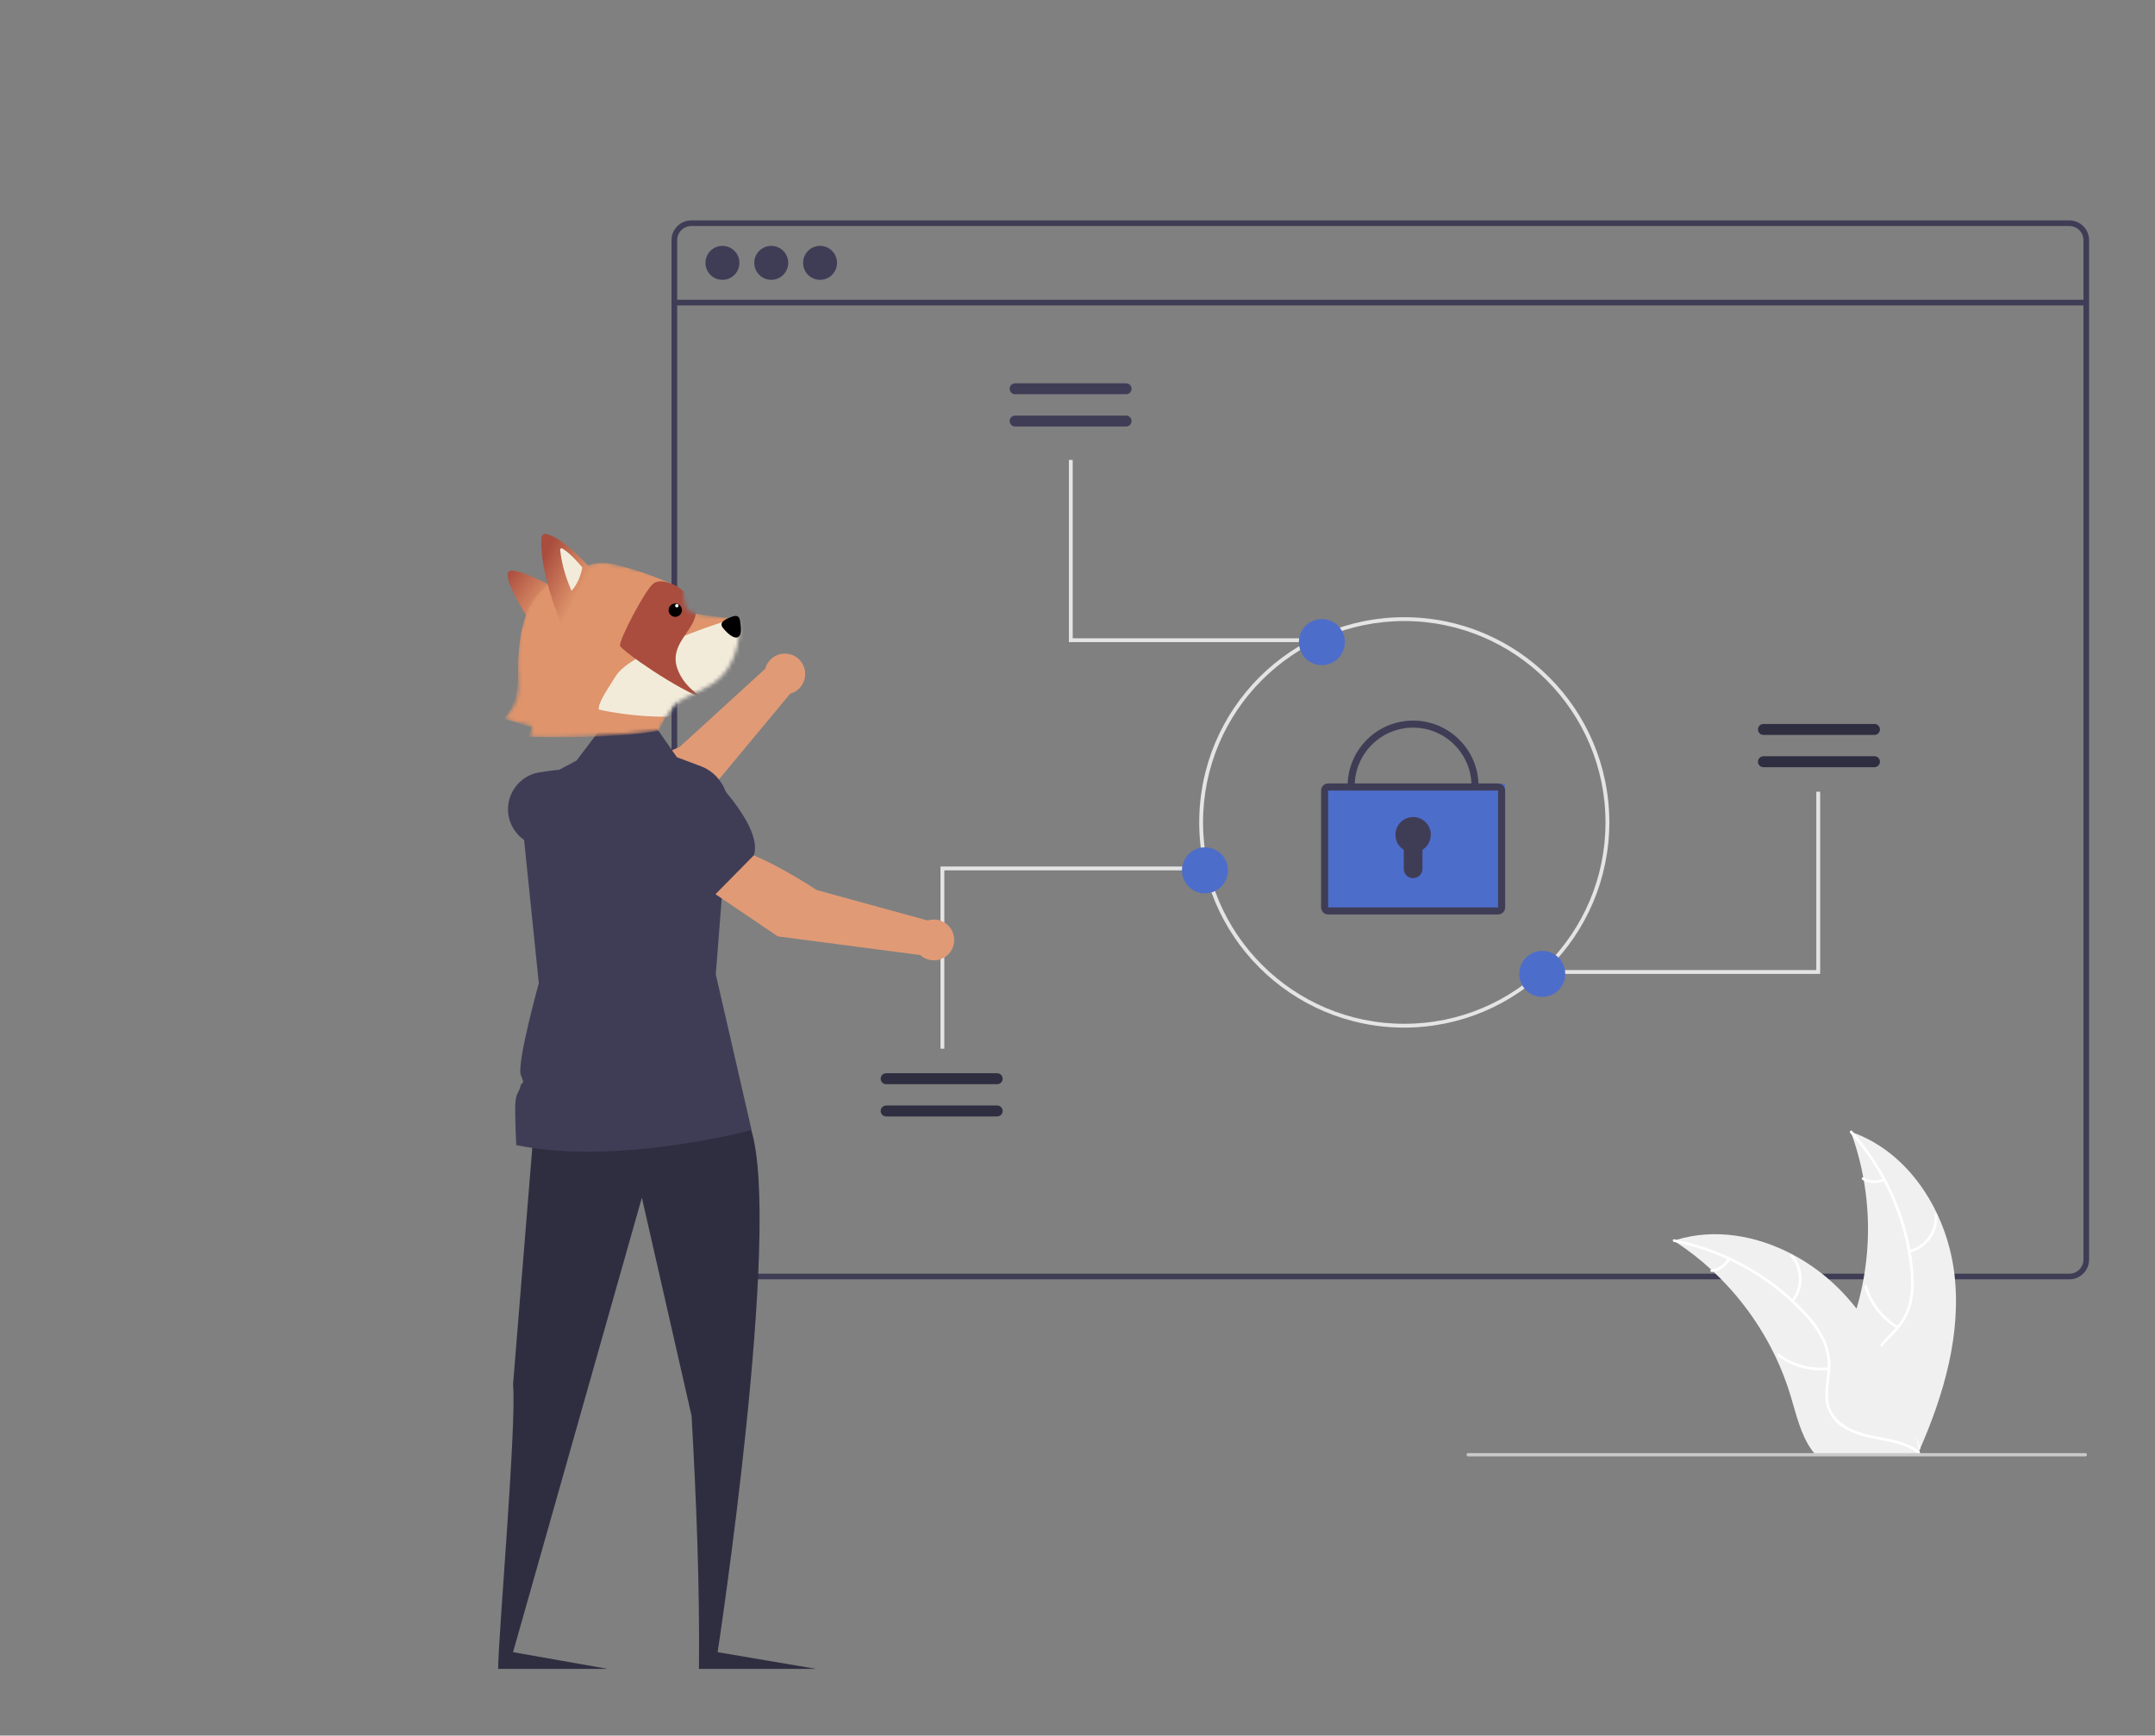 <svg width="555" height="447" viewBox="0 0 555 447" fill="none" xmlns="http://www.w3.org/2000/svg">
<rect x="0" y="0" width="555" height="447" fill="#808080" stroke="none"/>
<g clip-path="url(#clip0_22530_18224)">
<path d="M468.762 250.831H399.169V249.845H467.777V203.908H468.762V250.831Z" fill="#E4E4E4"/>
<path d="M243.201 270.097H242.216V223.174H311.809V224.16H243.201V270.097Z" fill="#E4E4E4"/>
<path d="M344.875 165.378H275.282V118.455H276.268V164.392H344.875V165.378Z" fill="#E4E4E4"/>
<path d="M261.436 98.718C260.66 98.718 260.026 99.352 260.031 100.129C260.031 100.905 260.66 101.534 261.436 101.534H290.022C290.797 101.534 291.431 100.9 291.426 100.123C291.426 99.347 290.797 98.718 290.022 98.718H261.436Z" fill="#3F3D56"/>
<path d="M261.435 107.026C260.66 107.026 260.025 107.656 260.025 108.437C260.025 109.219 260.654 109.848 261.435 109.848H290.021C290.797 109.848 291.431 109.214 291.426 108.437C291.426 107.661 290.797 107.032 290.021 107.032H261.435V107.026Z" fill="#3F3D56"/>
<path d="M482.756 197.593C483.532 197.593 484.166 196.959 484.161 196.177C484.161 195.401 483.532 194.771 482.756 194.771H454.165C453.389 194.771 452.755 195.401 452.75 196.177C452.75 196.953 453.379 197.588 454.155 197.593H482.751H482.756Z" fill="#2F2E41"/>
<path d="M482.756 189.28C483.532 189.28 484.166 188.645 484.161 187.864C484.161 187.087 483.532 186.458 482.756 186.458H454.165C453.389 186.458 452.755 187.087 452.75 187.864C452.75 188.64 453.379 189.275 454.155 189.28H482.751H482.756Z" fill="#2F2E41"/>
<path d="M361.658 264.662C332.491 264.662 308.848 241.002 308.848 211.813C308.848 182.624 332.491 158.963 361.658 158.963C390.826 158.963 414.469 182.624 414.469 211.813C414.437 240.986 390.81 264.631 361.658 264.662ZM361.658 159.949C333.036 159.949 309.833 183.169 309.833 211.813C309.833 240.456 333.036 263.676 361.658 263.676C390.281 263.676 413.484 240.456 413.484 211.813C413.452 183.185 390.265 159.98 361.658 159.949Z" fill="#E4E4E4"/>
<path d="M340.436 171.305C343.707 171.305 346.359 168.652 346.359 165.378C346.359 162.105 343.707 159.451 340.436 159.451C337.165 159.451 334.514 162.105 334.514 165.378C334.514 168.652 337.165 171.305 340.436 171.305Z" fill="#4D6DCB"/>
<path d="M310.325 230.086C313.596 230.086 316.248 227.433 316.248 224.159C316.248 220.886 313.596 218.232 310.325 218.232C307.054 218.232 304.402 220.886 304.402 224.159C304.402 227.433 307.054 230.086 310.325 230.086Z" fill="#4D6DCB"/>
<path d="M397.198 256.758C400.469 256.758 403.121 254.105 403.121 250.831C403.121 247.558 400.469 244.904 397.198 244.904C393.927 244.904 391.275 247.558 391.275 250.831C391.275 254.105 393.927 256.758 397.198 256.758Z" fill="#4D6DCB"/>
<path d="M228.221 276.412C227.446 276.412 226.812 277.042 226.812 277.823C226.812 278.605 227.44 279.234 228.221 279.234H256.812C257.588 279.234 258.222 278.605 258.222 277.823C258.222 277.042 257.593 276.412 256.812 276.412H228.221Z" fill="#2F2E41"/>
<path d="M228.221 284.72C227.446 284.72 226.812 285.349 226.812 286.131C226.812 286.912 227.44 287.542 228.221 287.542H256.812C257.588 287.542 258.222 286.912 258.222 286.131C258.222 285.349 257.593 284.72 256.812 284.72H228.221Z" fill="#2F2E41"/>
<path d="M387.578 201.863H342V233.79H387.578V201.863Z" fill="#4D6DCB"/>
<path d="M385.815 235.526H342.061C341.055 235.526 340.237 234.708 340.237 233.7V203.599C340.237 202.592 341.055 201.773 342.061 201.773H385.815C386.821 201.773 387.639 202.592 387.639 203.599V233.7C387.639 234.708 386.821 235.526 385.815 235.526ZM342.061 203.599V233.7H385.815V203.599H342.061Z" fill="#3F3D56"/>
<path d="M380.799 202.46H378.975C378.975 194.147 372.24 187.407 363.933 187.407C355.625 187.407 348.89 194.147 348.89 202.46H347.066C347.066 193.14 354.614 185.587 363.927 185.587C373.241 185.587 380.788 193.14 380.788 202.46H380.799Z" fill="#3F3D56"/>
<path d="M368.498 215.001C368.498 212.483 366.464 210.438 363.943 210.433C361.427 210.433 359.383 212.468 359.378 214.991C359.378 216.564 360.185 218.033 361.522 218.867V223.76C361.522 225.093 362.601 226.173 363.933 226.173C365.264 226.173 366.344 225.093 366.344 223.76V218.867C367.675 218.038 368.487 216.575 368.487 215.001H368.498Z" fill="#3F3D56"/>
<path d="M532.93 56.757H178.041C175.227 56.757 172.941 59.044 172.941 61.86V324.394C172.941 327.211 175.227 329.498 178.041 329.498H532.93C535.744 329.498 538.03 327.211 538.03 324.394V61.86C538.03 59.044 535.744 56.757 532.93 56.757ZM536.572 324.399C536.572 326.413 534.942 328.045 532.93 328.045H178.041C176.028 328.045 174.398 326.413 174.398 324.399V61.86C174.398 59.846 176.028 58.215 178.041 58.215H532.93C534.942 58.215 536.572 59.846 536.572 61.86V324.394V324.399Z" fill="#3F3D56"/>
<path d="M537.306 77.207H173.67V78.665H537.306V77.207Z" fill="#3F3D56"/>
<path d="M186.055 72.073C188.469 72.073 190.426 70.115 190.426 67.699C190.426 65.283 188.469 63.324 186.055 63.324C183.641 63.324 181.684 65.283 181.684 67.699C181.684 70.115 183.641 72.073 186.055 72.073Z" fill="#3F3D56"/>
<path d="M198.629 72.073C201.043 72.073 203 70.115 203 67.699C203 65.283 201.043 63.324 198.629 63.324C196.215 63.324 194.258 65.283 194.258 67.699C194.258 70.115 196.215 72.073 198.629 72.073Z" fill="#3F3D56"/>
<path d="M211.197 72.073C213.611 72.073 215.569 70.115 215.569 67.699C215.569 65.283 213.611 63.324 211.197 63.324C208.783 63.324 206.826 65.283 206.826 67.699C206.826 70.115 208.783 72.073 211.197 72.073Z" fill="#3F3D56"/>
<path d="M503.292 327.772C501.342 312.074 491.62 296.606 476.661 291.497C482.563 307.652 482.558 325.381 476.661 341.535C474.361 347.756 471.158 354.438 473.323 360.712C474.67 364.614 477.961 367.598 481.641 369.466C485.32 371.333 489.403 372.225 493.433 373.095L494.225 373.751C500.624 359.285 505.247 343.466 503.297 327.772H503.292Z" fill="#F0F0F0"/>
<path d="M476.509 291.796C485.22 301.562 490.634 313.831 491.987 326.854C492.327 329.655 492.223 332.487 491.683 335.252C491.069 337.932 489.749 340.392 487.857 342.39C486.132 344.284 484.151 346.025 482.919 348.307C481.677 350.688 481.509 353.484 482.458 355.996C483.548 359.122 485.692 361.666 487.878 364.084C490.304 366.77 492.867 369.518 493.9 373.079C494.025 373.51 494.686 373.289 494.56 372.859C492.768 366.665 486.761 363.15 483.894 357.57C482.558 354.968 481.997 351.947 483.25 349.198C484.345 346.796 486.389 345.002 488.15 343.098C490.021 341.179 491.394 338.834 492.149 336.259C492.83 333.531 493.04 330.704 492.778 327.903C492.28 321.588 490.792 315.388 488.365 309.535C485.634 302.842 481.782 296.663 476.976 291.266C476.677 290.93 476.221 291.455 476.515 291.791L476.509 291.796Z" fill="white"/>
<path d="M491.797 322.637C496.242 321.557 499.25 317.413 498.904 312.845C498.868 312.399 498.171 312.43 498.207 312.882C498.537 317.135 495.723 320.996 491.577 321.977C491.142 322.081 491.362 322.742 491.797 322.637Z" fill="white"/>
<path d="M488.858 341.546C484.969 339.222 482.102 335.519 480.818 331.171C480.692 330.741 480.032 330.961 480.157 331.392C481.499 335.913 484.492 339.763 488.543 342.17C488.931 342.401 489.24 341.777 488.858 341.546Z" fill="white"/>
<path d="M484.99 303.508C483.386 304.273 481.499 304.174 479.979 303.251C479.596 303.015 479.287 303.639 479.665 303.875C481.347 304.887 483.423 304.997 485.205 304.169C485.383 304.106 485.482 303.912 485.425 303.728C485.362 303.544 485.168 303.445 484.984 303.508H484.99Z" fill="white"/>
<path d="M431.062 319.537C431.297 319.69 431.533 319.842 431.769 320.004C434.919 322.076 437.896 324.405 440.669 326.959C440.889 327.153 441.104 327.353 441.313 327.552C447.933 333.783 453.337 341.184 457.252 349.387C458.809 352.655 460.114 356.033 461.157 359.495C462.598 364.278 463.777 369.581 466.629 373.494C466.922 373.903 467.242 374.296 467.583 374.669H493.354C493.411 374.637 493.469 374.616 493.532 374.585L494.559 374.632C494.517 374.449 494.47 374.26 494.428 374.081C494.407 373.977 494.376 373.872 494.349 373.761C494.334 373.693 494.313 373.62 494.302 373.557C494.297 373.536 494.292 373.51 494.287 373.494C494.276 373.431 494.255 373.368 494.245 373.31C493.988 372.256 493.72 371.202 493.443 370.153C493.443 370.153 493.441 370.149 493.437 370.142C491.425 362.096 488.464 354.318 484.616 346.969C484.501 346.749 484.381 346.529 484.25 346.309C482.468 343.057 480.423 339.957 478.138 337.035C476.88 335.441 475.544 333.909 474.134 332.451C470.481 328.685 466.256 325.522 461.623 323.073C452.378 318.189 441.68 316.317 431.801 319.301C431.549 319.38 431.303 319.454 431.046 319.537H431.062Z" fill="#F0F0F0"/>
<path d="M431.12 319.863C443.951 322.412 455.654 328.947 464.57 338.53C466.525 340.56 468.149 342.883 469.381 345.422C470.503 347.929 470.927 350.693 470.623 353.426C470.387 355.975 469.853 358.561 470.241 361.126C470.681 363.775 472.232 366.109 474.502 367.546C477.253 369.387 480.498 370.126 483.695 370.74C487.248 371.422 490.949 372.072 493.91 374.296C494.272 374.564 494.665 373.992 494.308 373.725C489.151 369.859 482.238 370.672 476.593 367.945C473.962 366.67 471.692 364.598 471.043 361.65C470.471 359.07 471.022 356.411 471.284 353.825C471.624 351.165 471.305 348.464 470.361 345.957C469.261 343.366 467.73 340.985 465.833 338.908C461.635 334.166 456.718 330.112 451.262 326.901C445.057 323.198 438.264 320.586 431.178 319.181C430.738 319.092 430.69 319.789 431.125 319.878L431.12 319.863Z" fill="white"/>
<path d="M461.881 335.278C464.78 331.738 464.691 326.613 461.666 323.178C461.368 322.842 460.833 323.288 461.132 323.624C463.957 326.818 464.03 331.596 461.31 334.88C461.022 335.226 461.598 335.619 461.881 335.278Z" fill="white"/>
<path d="M470.906 352.146C466.404 352.634 461.886 351.407 458.249 348.705C457.887 348.438 457.494 349.01 457.85 349.277C461.64 352.078 466.346 353.347 471.032 352.828C471.477 352.781 471.352 352.094 470.906 352.141V352.146Z" fill="white"/>
<path d="M444.931 324.106C444.108 325.684 442.546 326.744 440.78 326.922C440.334 326.964 440.46 327.651 440.906 327.609C442.861 327.4 444.58 326.24 445.507 324.504C445.612 324.347 445.57 324.132 445.418 324.022C445.261 323.912 445.046 323.953 444.936 324.111L444.931 324.106Z" fill="white"/>
<path d="M537.061 375.088H378.105C377.874 375.088 377.686 374.899 377.686 374.669C377.686 374.438 377.874 374.249 378.105 374.249H537.061C537.291 374.249 537.48 374.438 537.48 374.669C537.48 374.899 537.291 375.088 537.061 375.088Z" fill="#CACACA"/>
</g>
<g clip-path="url(#clip1_22530_18224)">
<path d="M159.515 216.065L154.009 205.516C158.946 199.534 175.145 192.278 175.145 192.278L197.069 172.255C197.302 171.361 197.766 170.546 198.414 169.889C199.061 169.233 199.87 168.76 200.758 168.516C201.646 168.273 202.582 168.269 203.472 168.505C204.362 168.74 205.174 169.206 205.828 169.857C206.481 170.508 206.952 171.319 207.193 172.211C207.434 173.102 207.437 174.041 207.201 174.934C206.966 175.827 206.5 176.642 205.851 177.296C205.202 177.951 204.392 178.423 203.504 178.664L179.818 207.168L159.515 216.065Z" fill="#E19A76"/>
<path d="M162.182 215.337L154.408 217.821C148.754 219.627 142.662 219.491 137.095 217.434C135.411 216.805 133.935 215.716 132.836 214.289C131.736 212.863 131.056 211.157 130.872 209.363C130.64 206.93 131.336 204.498 132.822 202.561C134.307 200.623 136.47 199.324 138.874 198.925C146.164 197.723 155.558 197.13 158.909 201.132L158.943 201.173L162.182 215.337Z" fill="#3F3D56"/>
<path d="M137.603 289.237L132.131 356.537C133.085 366.883 128.295 421.683 128.295 429.827H156.557L132.131 425.516L165.306 308.455L178.113 364.68C179.325 386.518 180.222 407.927 180.012 429.827L210.207 429.827L184.819 425.516C184.819 425.516 201.469 316.537 193.441 290.912C187.627 287.823 137.603 289.237 137.603 289.237Z" fill="#2F2E41"/>
<path d="M132.951 294.923C159.017 300.324 193.559 291.038 193.559 291.038L184.344 250.958L187.62 209.014C188.02 203.885 185.109 199.076 180.579 197.373L174.325 195.022L169.156 187.596L154.389 188.082L148.486 195.878L143.828 198.358L133.729 203.733L133.684 203.755V203.777L136.854 234.625L138.765 253.224C138.765 253.224 132.96 274.143 134.151 276.917C135.342 279.687 134.307 278.349 134.018 279.829C133.729 281.31 132.844 281.404 132.711 284.321C132.573 287.233 132.951 294.923 132.951 294.923Z" fill="#3F3D56"/>
<path d="M181.936 228.724L187.864 218.408C195.543 219.387 210.326 229.226 210.326 229.226L238.92 237.076C239.797 236.796 240.732 236.752 241.631 236.949C242.53 237.146 243.362 237.578 244.042 238.2C244.722 238.822 245.227 239.613 245.506 240.493C245.785 241.373 245.827 242.312 245.63 243.214C245.432 244.116 245.001 244.95 244.38 245.631C243.76 246.313 242.971 246.819 242.093 247.097C241.216 247.376 240.28 247.418 239.382 247.218C238.483 247.019 237.653 246.586 236.974 245.962L200.299 241.162L181.936 228.724Z" fill="#E19A76"/>
<path d="M183.976 230.594L170.704 219.439L168.773 210.46C168.401 208.696 168.527 206.863 169.138 205.167C169.75 203.471 170.821 201.981 172.233 200.864C174.156 199.364 176.575 198.652 179.001 198.872C181.427 199.093 183.679 200.23 185.302 202.053C190.219 207.587 195.75 215.229 194.178 220.212L194.162 220.263L183.976 230.594Z" fill="#3F3D56"/>
<path d="M130.984 147.277C129.669 148.87 134.096 156.351 136.474 159.893C142.269 158.165 152.986 154.548 149.501 153.905C145.145 153.1 132.626 145.285 130.984 147.277Z" fill="url(#paint0_linear_22530_18224)"/>
<mask id="mask0_22530_18224" style="mask-type:alpha" maskUnits="userSpaceOnUse" x="129" y="144" width="62" height="46">
<path d="M156.39 145.002C152.32 144.463 146.5 147.253 144.098 148.716C134 153.53 132.524 165.435 133.416 174.305C134.129 181.401 131.355 183.049 129.904 185.17L136.961 187.039C136.883 188.419 136.922 188.205 136.509 189.737C141.073 190.161 159.609 189.444 169.598 188.185C174.337 178.71 175.052 181.152 183.033 176.394C191.014 171.637 190.834 160.759 189.89 159.779C188.946 158.799 178.938 158.803 177.235 157.231C175.873 155.973 175.864 151.688 176.029 149.702C171.179 148.36 160.46 145.54 156.39 145.002Z" fill="#DF946B"/>
</mask>
<g mask="url(#mask0_22530_18224)">
<path d="M156.39 145.002C152.319 144.463 146.499 147.254 144.098 148.716C133.999 153.53 133.394 165.391 133.415 174.305C133.428 179.546 131.355 183.049 129.904 185.17L136.876 187.296C136.808 187.487 136.569 188.253 136.155 189.785C140.372 189.864 159.127 190.275 169.598 188.186C173.859 179.553 175.052 181.152 183.033 176.394C191.013 171.637 190.833 160.759 189.889 159.779C188.945 158.799 178.937 158.803 177.234 157.231C175.872 155.974 175.745 153.368 175.848 152.296C173.463 149.749 160.46 145.54 156.39 145.002Z" fill="#DF946B"/>
<path d="M158.73 173.917C162.376 168.366 181.549 161.45 190.194 158.919L201.979 161.643C197.813 168.236 189.415 180.361 182.128 183.072C174.84 185.783 161.146 184.339 154.183 182.732C154.146 181.32 155.084 179.468 158.73 173.917Z" fill="#F3EBDA"/>
<path d="M168.26 150.307C170.058 148.878 173.486 150.438 174.976 151.396C186.264 160.077 170.902 163.348 174.578 172.56C176.218 176.671 179.731 179.131 182.444 180.427C182.904 180.583 183.343 180.714 183.757 180.816C187.946 181.854 185.81 182.036 182.444 180.427C174.473 177.73 160.024 167.502 159.683 166.313C159.321 165.055 166.013 152.093 168.26 150.307Z" fill="#AA4D3E"/>
</g>
<path d="M186.221 161.771C184.955 160.234 186.94 159.425 188.521 158.839C190.568 158.082 190.524 159.662 190.68 160.514C190.837 161.366 190.927 162.873 190.603 163.497C189.756 165.125 187.793 163.678 186.221 161.771Z" fill="black"/>
<path d="M140.44 137.517C144.314 138.079 150.056 143.966 152.62 147.074C151.889 152.402 148.844 157.483 144.995 161.647C140.969 152.281 139.156 144.015 139.427 138.533C139.457 137.936 139.911 137.44 140.44 137.517Z" fill="url(#paint1_linear_22530_18224)"/>
<path d="M144.753 141.236C146.523 142.231 148.73 144.621 149.978 146.163C149.491 148.519 148.681 150.496 147.186 152.179C145.201 147.555 144.563 144.273 144.269 141.643C144.236 141.342 144.514 141.101 144.753 141.236Z" fill="url(#paint2_linear_22530_18224)"/>
<circle cx="173.907" cy="157.149" r="1.721" transform="rotate(-25.486 173.907 157.149)" fill="black"/>
<circle cx="0.43" cy="0.43" r="0.43" transform="matrix(0.903 -0.43 -0.43 -0.903 174.11 156.575)" fill="white"/>
</g>
<defs>
<linearGradient id="paint0_linear_22530_18224" x1="131.136" y1="146.996" x2="141.27" y2="154.266" gradientUnits="userSpaceOnUse">
<stop stop-color="#AA4D3E"/>
<stop offset="1" stop-color="#DF946B"/>
</linearGradient>
<linearGradient id="paint1_linear_22530_18224" x1="141.662" y1="140.449" x2="152.474" y2="146.162" gradientUnits="userSpaceOnUse">
<stop stop-color="#AA4D3E"/>
<stop offset="1" stop-color="#DF946B"/>
</linearGradient>
<linearGradient id="paint2_linear_22530_18224" x1="144.41" y1="140.745" x2="150.32" y2="151.122" gradientUnits="userSpaceOnUse">
<stop stop-color="#F3EBDA"/>
<stop offset="1" stop-color="#F3EBDA"/>
</linearGradient>
<clipPath id="clip0_22530_18224">
<rect width="442.071" height="318.331" fill="white" transform="translate(95.964 56.757)"/>
</clipPath>
<clipPath id="clip1_22530_18224">
<rect width="346.182" height="346.182" fill="white" transform="translate(0.677 100.393)"/>
</clipPath>
</defs>
</svg>

